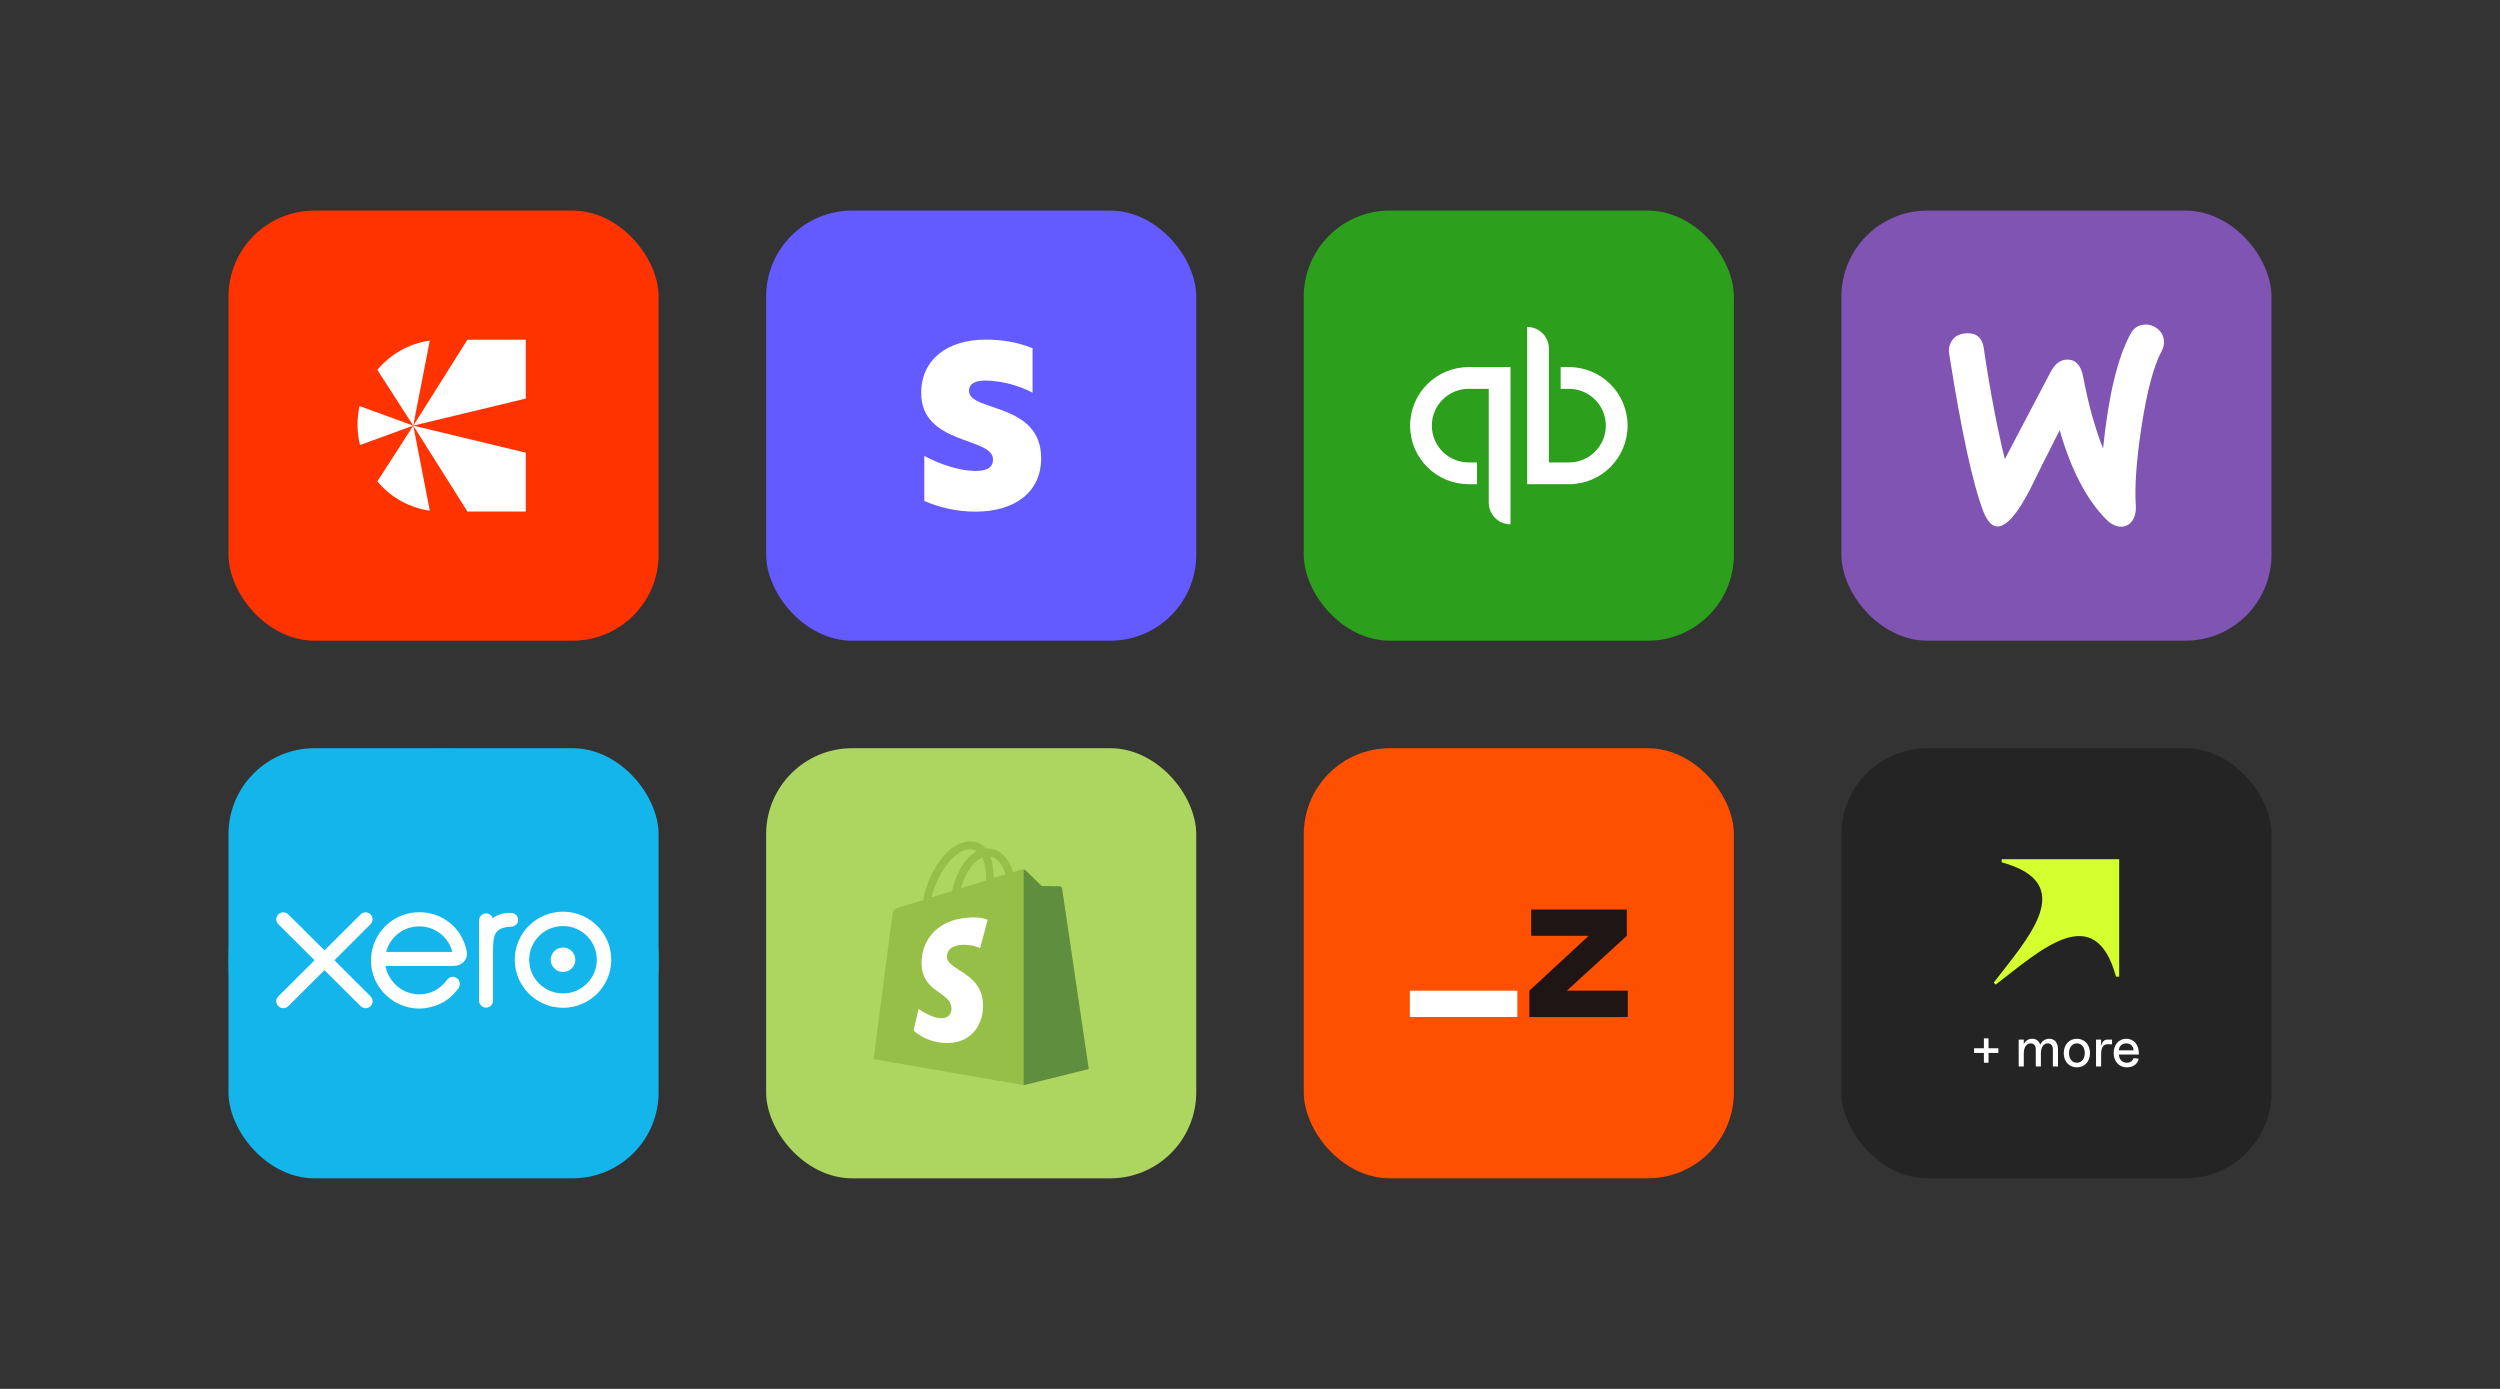 <svg width="558" height="310" viewBox="0 0 558 310" fill="none" xmlns="http://www.w3.org/2000/svg">
<rect x="0" y="0" width="558" height="310" fill="#333333" stroke="none"/>
<rect x="51" y="47" width="96" height="96" rx="19.2" fill="#FF3300"/>
<g clip-path="url(#clip0_5254_13736)">
<path d="M92.246 95.003L117.349 88.96V75.822H104.332L92.246 95.003Z" fill="white"/>
<path d="M79.801 94.772C79.801 96.343 79.991 97.869 80.349 99.331L92.242 95.002L80.251 90.635C79.959 91.965 79.801 93.349 79.801 94.768V94.772Z" fill="white"/>
<path d="M84.223 82.556L92.238 95.002L95.932 76.01C91.253 76.673 87.13 79.079 84.223 82.556Z" fill="white"/>
<path d="M92.246 95.002L117.349 101.041V114.179H104.332L92.246 95.002Z" fill="white"/>
<path d="M84.224 107.445L92.239 94.998L95.93 113.987C91.251 113.324 87.128 110.918 84.221 107.441L84.224 107.445Z" fill="white"/>
</g>
<rect x="171" y="47" width="96" height="96" rx="19.2" fill="#635BFF"/>
<path fill-rule="evenodd" clip-rule="evenodd" d="M232.389 102.27C232.389 109.874 226.475 114.2 217.72 114.2C213.791 114.197 209.905 113.387 206.303 111.819V101.758C209.835 103.678 214.239 105.112 217.72 105.112C220.075 105.112 221.637 104.498 221.637 102.552C221.637 97.483 205.611 99.378 205.611 87.704C205.611 80.254 211.448 75.8 219.999 75.8C223.48 75.8 226.962 76.312 230.469 77.72V87.653C227.228 85.947 223.635 85.018 219.973 84.939C217.771 84.939 216.287 85.579 216.287 87.243C216.287 91.979 232.389 89.726 232.389 102.296V102.27Z" fill="white"/>
<rect x="291" y="47" width="96" height="96" rx="19.2" fill="#2CA01C"/>
<path d="M339 128.601C357.557 128.601 372.601 113.558 372.601 95C372.601 76.442 357.557 61.399 339 61.399C320.442 61.399 305.398 76.442 305.398 95C305.398 113.558 320.442 128.601 339 128.601Z" fill="#2CA01C"/>
<path d="M327.799 81.935C320.579 81.935 314.732 87.789 314.732 95.002C314.732 102.214 320.579 108.068 327.799 108.068H329.665V103.215H327.799C323.266 103.215 319.585 99.534 319.585 95.002C319.585 90.469 323.266 86.788 327.799 86.788H332.287V112.175C332.287 114.855 334.459 117.028 337.139 117.028V81.935H327.798H327.799ZM350.207 108.068C357.428 108.068 363.274 102.214 363.274 95.002C363.274 87.789 357.428 81.935 350.207 81.935H348.341V86.789H350.207C354.74 86.789 358.421 90.47 358.421 95.003C358.421 99.535 354.74 103.217 350.207 103.217H345.72V77.828C345.72 75.148 343.547 72.975 340.867 72.975V108.068H350.209H350.207Z" fill="white"/>
<rect x="411" y="47" width="96" height="96" rx="19.2" fill="#7F54B3"/>
<path d="M435.801 75.852C436.452 74.968 437.43 74.502 438.733 74.409C441.106 74.223 442.456 75.34 442.782 77.76C444.224 87.487 445.807 95.724 447.482 102.473L457.674 83.066C458.605 81.297 459.768 80.367 461.164 80.273C463.212 80.134 464.469 81.437 464.981 84.183C466.144 90.373 467.633 95.631 469.402 100.099C470.612 88.278 472.66 79.762 475.545 74.502C476.243 73.199 477.267 72.548 478.617 72.455C479.687 72.362 480.664 72.688 481.549 73.386C482.433 74.084 482.898 74.968 482.991 76.038C483.038 76.876 482.898 77.574 482.526 78.272C480.711 81.623 479.222 87.254 478.012 95.072C476.848 102.658 476.43 108.569 476.709 112.804C476.802 113.967 476.616 114.991 476.15 115.875C475.592 116.899 474.754 117.458 473.684 117.551C472.474 117.644 471.217 117.085 470.007 115.829C465.679 111.408 462.235 104.799 459.722 96.003C456.697 101.96 454.464 106.428 453.021 109.406C450.275 114.665 447.948 117.365 445.993 117.504C444.737 117.597 443.666 116.527 442.736 114.293C440.362 108.196 437.802 96.422 435.057 78.97C434.87 77.76 435.15 76.69 435.801 75.852L435.801 75.852Z" fill="white"/>
<rect x="51" y="167" width="96" height="96" rx="19.2" fill="#13B5EA"/>
<path d="M98.999 167.095C72.486 167.095 51 188.304 51 214.464C51 240.621 72.486 261.832 98.999 261.832C125.503 261.832 147 240.621 147 214.464C147 188.304 125.503 167.095 98.999 167.095Z" fill="#13B5EA"/>
<path d="M86.186 212.478C87.048 209.113 90.084 206.765 93.573 206.765C97.08 206.765 100.102 209.107 100.967 212.478H86.186ZM103.651 214.523C104.145 213.916 104.331 213.122 104.173 212.285C103.53 209.251 101.876 206.822 99.389 205.259C97.682 204.177 95.689 203.606 93.626 203.606C91.35 203.606 89.183 204.288 87.359 205.579C84.508 207.598 82.807 210.896 82.807 214.402C82.807 215.282 82.916 216.155 83.131 216.998C84.227 221.267 87.911 224.495 92.3 225.032C92.724 225.082 93.149 225.108 93.563 225.108C94.442 225.108 95.297 224.997 96.177 224.769C97.32 224.495 98.409 224.034 99.414 223.399C100.364 222.786 101.239 221.96 102.16 220.808L102.22 220.745C102.526 220.364 102.669 219.875 102.611 219.402C102.558 218.98 102.355 218.615 102.039 218.375C101.739 218.145 101.381 218.018 101.033 218.018C100.693 218.018 100.194 218.141 99.742 218.727L99.707 218.773C99.558 218.972 99.404 219.176 99.226 219.379C98.618 220.06 97.919 220.62 97.15 221.045C96.049 221.63 94.859 221.93 93.617 221.939C89.715 221.897 87.325 219.31 86.391 216.907C86.244 216.475 86.14 216.08 86.072 215.714C86.071 215.677 86.068 215.638 86.066 215.6L101.175 215.597C102.225 215.575 103.104 215.193 103.651 214.523Z" fill="white"/>
<path d="M125.669 211.481C124.152 211.481 122.918 212.707 122.918 214.214C122.918 215.721 124.152 216.947 125.669 216.947C127.184 216.947 128.416 215.721 128.416 214.214C128.416 212.707 127.184 211.481 125.669 211.481Z" fill="white"/>
<path d="M115.645 205.321C115.645 204.463 114.94 203.765 114.076 203.765L113.635 203.758C112.294 203.758 111.027 204.167 109.959 204.943C109.755 204.315 109.157 203.874 108.483 203.874C107.614 203.874 106.929 204.552 106.924 205.418L106.929 223.351C106.935 224.205 107.633 224.9 108.486 224.9C109.344 224.9 110.042 224.205 110.042 223.35V212.322C110.042 208.748 110.351 207.255 113.46 206.872C113.718 206.841 113.995 206.84 114.065 206.84C114.98 206.807 115.645 206.168 115.645 205.321Z" fill="white"/>
<path d="M74.644 214.33L82.707 206.276C83.002 205.987 83.164 205.6 83.164 205.185C83.164 204.328 82.461 203.631 81.597 203.631C81.179 203.631 80.784 203.796 80.487 204.095L72.423 212.109L64.327 204.08C64.032 203.79 63.641 203.631 63.225 203.631C62.365 203.631 61.666 204.328 61.666 205.185C61.666 205.601 61.833 205.996 62.136 206.296L70.205 214.324L62.148 222.362C61.837 222.658 61.666 223.054 61.666 223.479C61.666 224.335 62.365 225.032 63.225 225.032C63.635 225.032 64.026 224.874 64.328 224.584L72.415 216.538L80.467 224.546C80.776 224.862 81.177 225.036 81.597 225.036C82.461 225.036 83.164 224.338 83.164 223.479C83.164 223.069 83.002 222.68 82.707 222.383L74.644 214.33Z" fill="white"/>
<path d="M125.664 221.731C121.499 221.731 118.11 218.359 118.11 214.215C118.11 210.066 121.499 206.691 125.664 206.691C129.825 206.691 133.21 210.066 133.21 214.215C133.21 218.359 129.825 221.731 125.664 221.731ZM125.666 203.488C119.724 203.488 114.891 208.3 114.891 214.215C114.891 220.128 119.724 224.939 125.666 224.939C131.604 224.939 136.436 220.128 136.436 214.215C136.436 208.3 131.604 203.488 125.666 203.488Z" fill="white"/>
<rect x="171" y="167" width="96" height="96" rx="19.2" fill="#ADD661"/>
<path d="M237.048 198.287C237.016 197.998 236.759 197.869 236.566 197.837C236.373 197.805 232.512 197.772 232.512 197.772C232.512 197.772 229.263 194.62 228.941 194.298C228.619 193.976 228.008 194.073 227.751 194.137C227.751 194.137 227.139 194.33 226.11 194.652C225.949 194.105 225.692 193.429 225.338 192.754C224.18 190.534 222.507 189.376 220.448 189.376C220.319 189.376 220.158 189.376 220.029 189.408C219.965 189.344 219.901 189.279 219.836 189.183C218.936 188.218 217.81 187.767 216.458 187.8C213.82 187.864 211.214 189.762 209.059 193.172C207.547 195.553 206.421 198.545 206.099 200.861C203.075 201.794 200.952 202.437 200.92 202.469C199.408 202.952 199.343 202.984 199.15 204.432C198.989 205.493 195 236.409 195 236.409L228.491 242.2L243 238.597C243 238.597 237.08 198.545 237.048 198.287ZM224.437 195.167C223.665 195.392 222.796 195.681 221.831 195.971C221.799 194.652 221.638 192.786 221.027 191.177C223.054 191.564 224.019 193.815 224.437 195.167ZM220.094 196.518C218.324 197.065 216.426 197.644 214.496 198.255C215.043 196.196 216.072 194.137 217.327 192.786C217.81 192.271 218.453 191.724 219.225 191.403C219.965 192.915 220.094 195.07 220.094 196.518ZM216.491 189.569C217.102 189.569 217.617 189.698 218.067 189.987C217.359 190.341 216.651 190.888 216.008 191.596C214.335 193.397 213.048 196.164 212.534 198.866C210.925 199.349 209.381 199.831 207.933 200.282C208.898 196.035 212.437 189.698 216.491 189.569Z" fill="#95BF47"/>
<path d="M236.563 197.839C236.37 197.807 232.51 197.775 232.51 197.775C232.51 197.775 229.26 194.622 228.939 194.301C228.81 194.172 228.649 194.108 228.488 194.108V242.202L242.998 238.599C242.998 238.599 237.078 198.579 237.046 198.29C236.982 198 236.756 197.871 236.563 197.839Z" fill="#5E8E3E"/>
<path d="M220.446 205.299L218.773 211.604C218.773 211.604 216.907 210.736 214.655 210.896C211.374 211.089 211.342 213.148 211.374 213.695C211.567 216.526 218.966 217.138 219.385 223.732C219.706 228.944 216.618 232.483 212.178 232.772C206.838 233.094 203.91 229.974 203.91 229.974L205.036 225.18C205.036 225.18 207.996 227.4 210.344 227.271C211.889 227.175 212.436 225.92 212.371 225.019C212.146 221.352 206.098 221.545 205.712 215.529C205.39 210.446 208.736 205.299 216.103 204.816C218.999 204.559 220.446 205.299 220.446 205.299Z" fill="white"/>
<rect x="291" y="167" width="96" height="96" rx="19.2" fill="#FF4F00"/>
<path d="M349.822 221.122L349.801 221.055L363.11 208.871V203H341.758V208.871H354.512L354.533 208.927L341.354 221.122V226.992H363.324V221.122H349.822Z" fill="#201515"/>
<path d="M338.672 221.122H314.676V227H338.672V221.122Z" fill="white"/>
<rect x="411" y="167" width="96" height="96" rx="19.2" fill="#242424"/>
<path d="M473 191.766H446.774V192.471C464.123 197.215 452.569 209.424 445 219.325L445.22 219.546L445.44 219.766C455.341 212.196 467.55 200.642 472.294 217.992H472.999V191.766H473Z" fill="#D5FF2E"/>
<path d="M474.737 238.234C472.973 238.234 471.773 236.938 471.773 235.03C471.773 233.158 472.937 231.85 474.593 231.85C476.249 231.85 477.389 233.158 477.389 235.066V235.366H472.949C472.949 236.458 473.669 237.202 474.701 237.202C475.457 237.202 476.021 236.806 476.189 236.182L477.365 236.302C477.137 237.466 476.105 238.234 474.737 238.234ZM472.949 234.43H476.201C476.201 233.506 475.541 232.882 474.581 232.882C473.621 232.882 472.949 233.518 472.949 234.43Z" fill="white"/>
<path d="M467.832 238.042V232.042H468.972V233.506C469.188 232.57 469.644 232.042 470.304 232.042H471.408V233.074H470.424C469.428 233.074 468.972 233.806 468.972 235.39V238.042H467.832Z" fill="white"/>
<path d="M463.557 238.234C461.829 238.234 460.629 236.926 460.629 235.054C460.629 233.182 461.841 231.85 463.557 231.85C465.273 231.85 466.485 233.17 466.485 235.054C466.485 236.938 465.285 238.234 463.557 238.234ZM461.805 235.054C461.805 236.35 462.501 237.202 463.557 237.202C464.625 237.202 465.321 236.35 465.321 235.054C465.321 233.746 464.613 232.882 463.557 232.882C462.513 232.882 461.805 233.746 461.805 235.054Z" fill="white"/>
<path d="M458.202 234.238C458.202 233.386 457.794 232.882 457.074 232.882C456.114 232.882 455.526 233.746 455.526 235.126V238.042H454.386V234.238C454.386 233.386 453.978 232.882 453.258 232.882C452.298 232.882 451.71 233.746 451.71 235.126V238.042H450.57V232.042H451.71V233.05C452.046 232.318 452.73 231.85 453.594 231.85C454.47 231.85 455.106 232.342 455.382 233.182C455.718 232.378 456.486 231.85 457.41 231.85C458.61 231.85 459.342 232.75 459.342 234.214V238.042H458.202V234.238Z" fill="white"/>
<path d="M442.807 237.202V235.018H440.611V233.974H442.807V231.766H443.839V233.974H446.035V235.018H443.839V237.202H442.807Z" fill="white"/>
<defs>
<clipPath id="clip0_5254_13736">
<rect width="38.4" height="38.4" fill="white" transform="translate(79.801 75.8)"/>
</clipPath>
</defs>
</svg>
